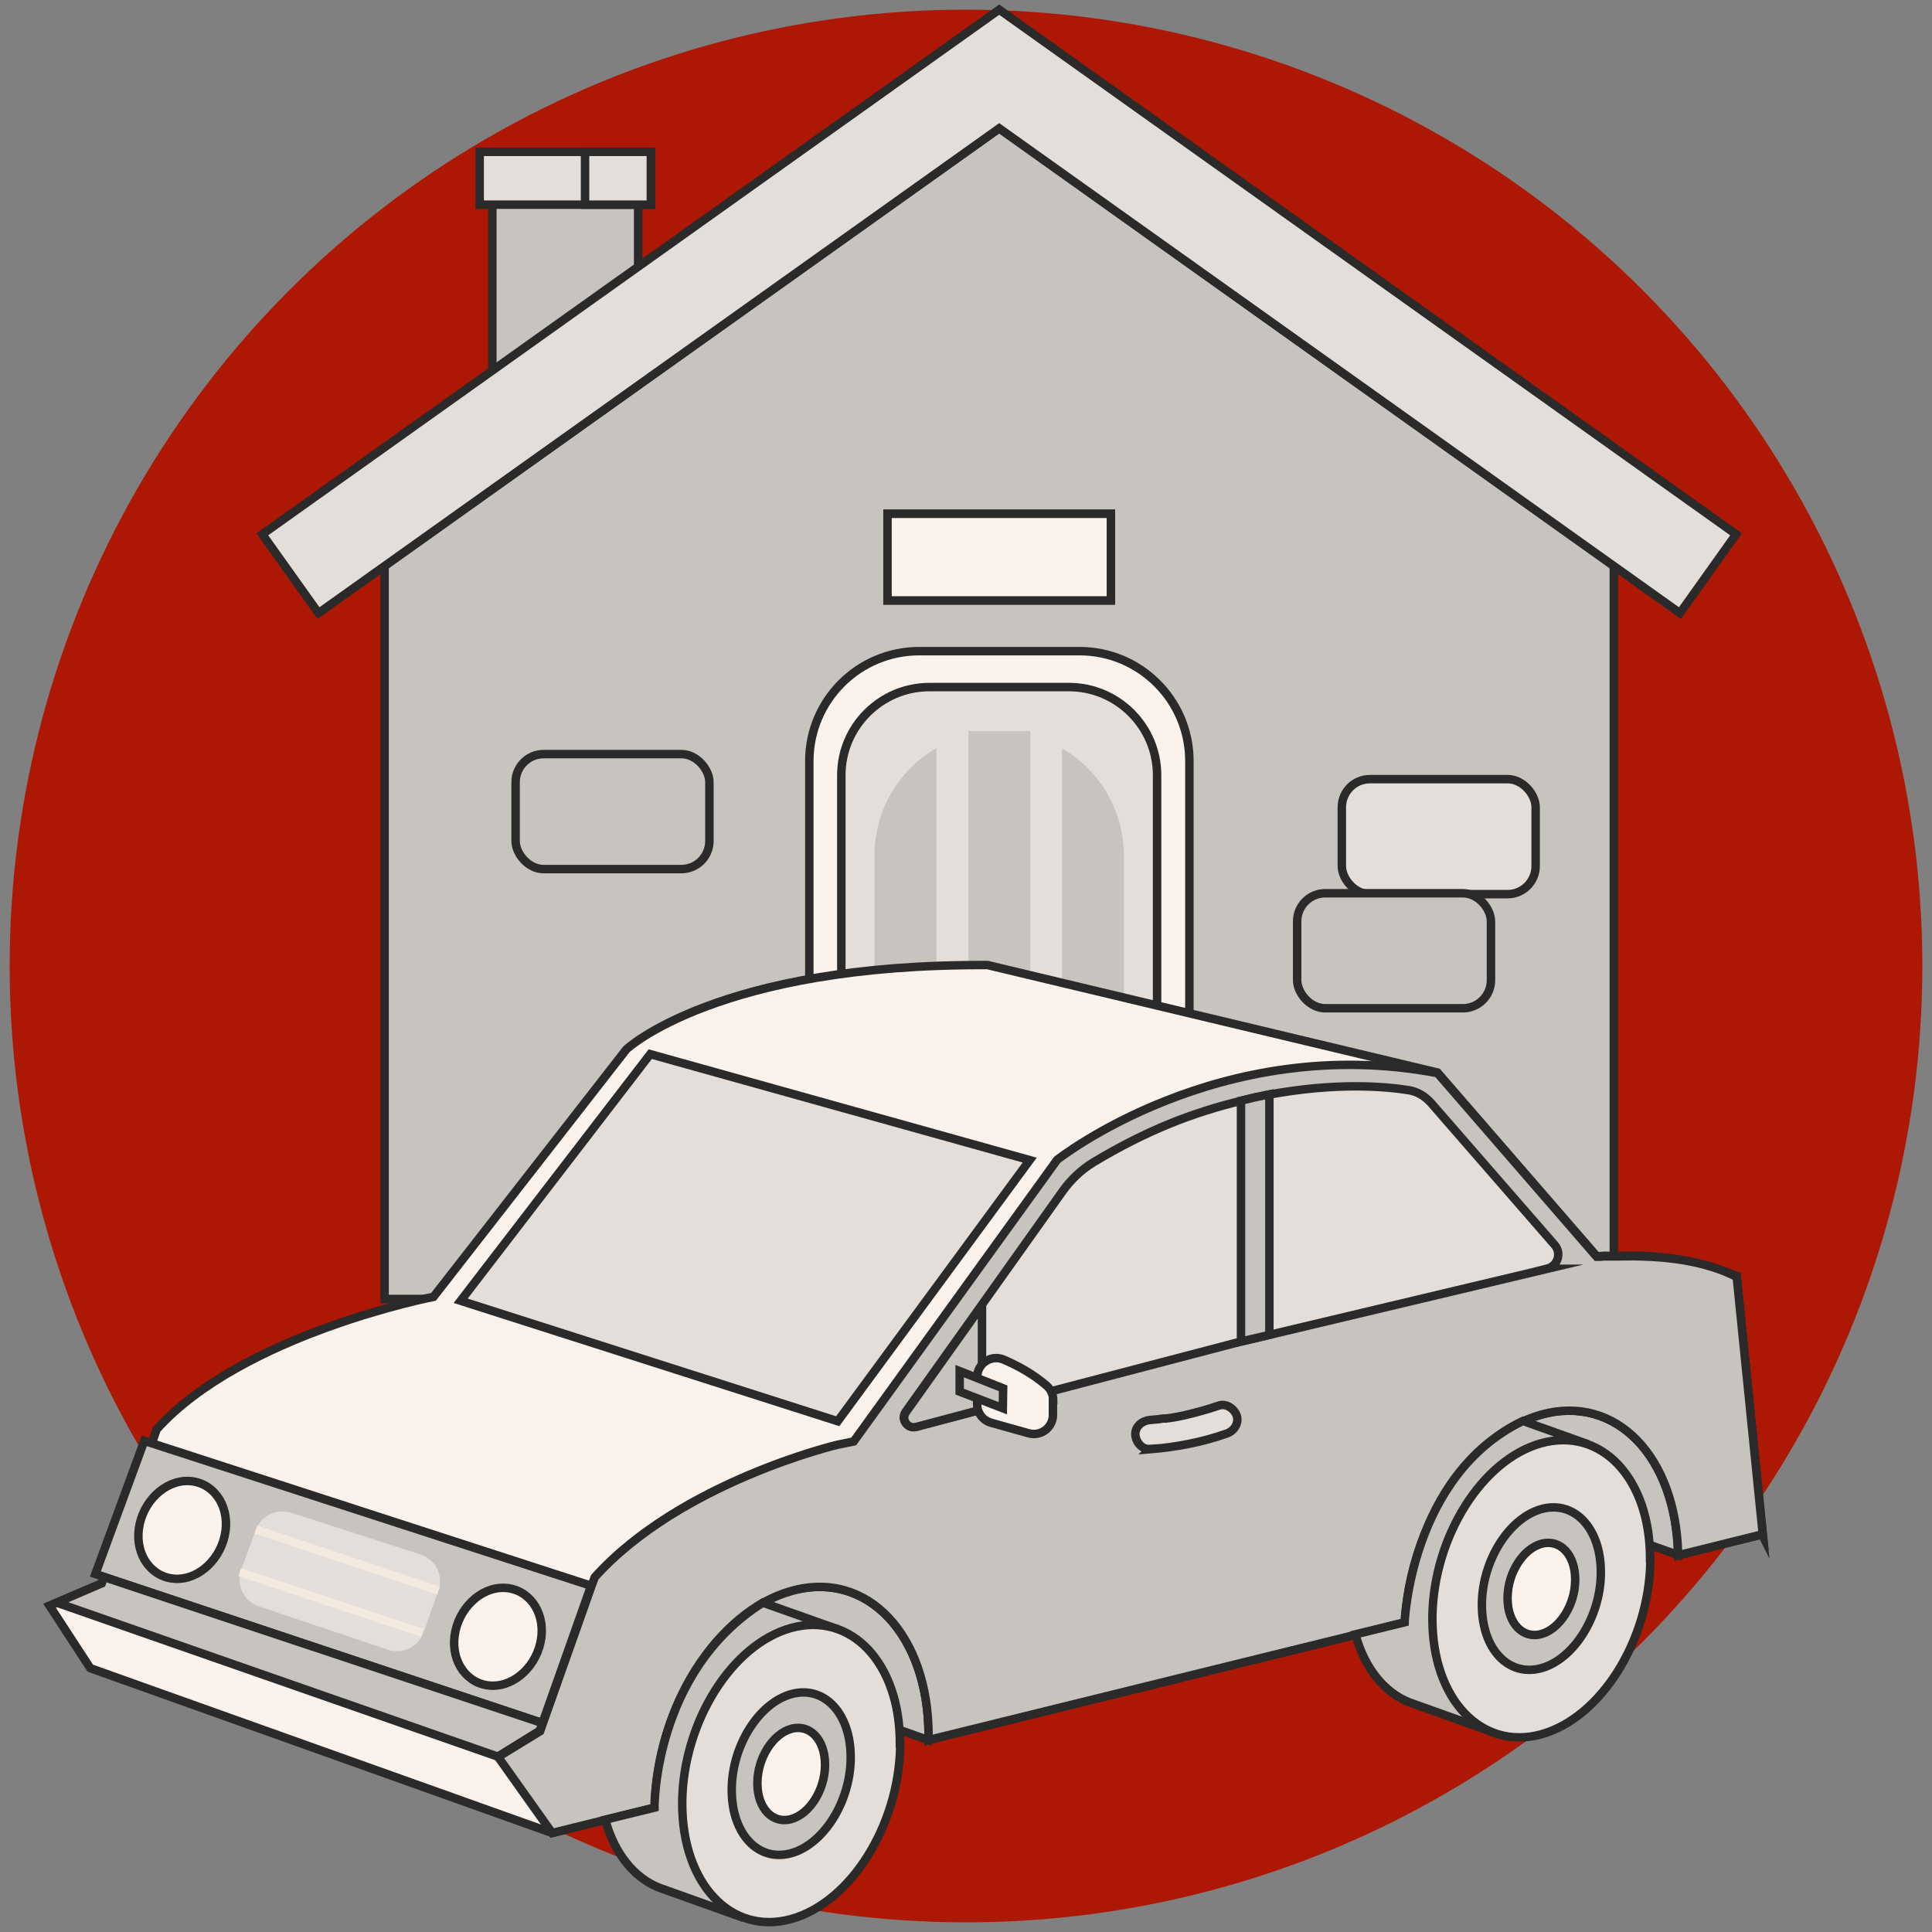 <?xml version="1.0" encoding="UTF-8"?>
<svg id="Layer_1" data-name="Layer 1" xmlns="http://www.w3.org/2000/svg" viewBox="0 0 64 64">
  <rect x="0" y="0" width="64" height="64" fill="#808080" stroke="none"/>
  <defs>
    <style>
      .cls-1 {
        fill: #ac1804;
      }

      .cls-2 {
        fill: none;
        stroke: #f3e9df;
      }

      .cls-2, .cls-3, .cls-4, .cls-5 {
        stroke-miterlimit: 10;
        stroke-width: .28px;
      }

      .cls-3 {
        fill: #faf2eb;
      }

      .cls-3, .cls-4, .cls-5 {
        stroke: #2a2a2a;
      }

      .cls-6, .cls-5 {
        fill: #c7c3bf;
      }

      .cls-4, .cls-7 {
        fill: #e3ded9;
      }
    </style>
  </defs>
  <circle class="cls-1" cx="32" cy="32" r="31.68"/>
  <g>
    <g>
      <g>
        <rect class="cls-5" x="16.31" y="6.51" width="4.83" height="8.13"/>
        <rect class="cls-4" x="15.89" y="5.03" width="5.67" height="1.75"/>
        <rect class="cls-4" x="19.38" y="5.03" width="2.18" height="1.75"/>
      </g>
      <g>
        <polygon class="cls-5" points="33.1 4.25 12.74 18.75 12.74 43.03 33.1 43.03 53.46 43.03 53.46 18.75 33.1 4.25"/>
        <rect class="cls-4" x="44.45" y="25.81" width="6.42" height="3.81" rx=".93" ry=".93"/>
        <rect class="cls-5" x="42.97" y="29.59" width="6.42" height="3.81" rx=".93" ry=".93"/>
        <rect class="cls-3" x="29.4" y="17.02" width="7.4" height="2.87"/>
        <rect class="cls-3" x="29.4" y="17.02" width="7.4" height="2.87"/>
        <rect class="cls-5" x="17.08" y="24.98" width="6.42" height="3.81" rx=".93" ry=".93"/>
        <polygon class="cls-4" points="55.65 20.31 33.1 4.25 10.55 20.31 8.69 17.7 33.1 .32 57.51 17.7 55.65 20.31"/>
      </g>
      <g>
        <path class="cls-3" d="M30.45,21.57h5.31c2.01,0,3.64,1.63,3.64,3.64v17.89h-12.59v-17.89c0-2.01,1.63-3.64,3.64-3.64Z"/>
        <path class="cls-4" d="M30.79,22.76h4.62c1.61,0,2.92,1.31,2.92,2.92v17.43h-10.46v-17.43c0-1.61,1.31-2.92,2.92-2.92Z"/>
        <g>
          <path class="cls-6" d="M31.02,24.78v16.86s0,0,0,0h-2.05s0,0,0,0v-13.3c0-1.52.82-2.85,2.05-3.56Z"/>
          <polygon class="cls-6" points="34.13 24.22 34.13 41.64 34.12 41.64 32.08 41.64 32.08 41.64 32.08 24.22 33.1 24.22 34.13 24.22"/>
          <path class="cls-6" d="M37.23,28.35v13.3s0,0,0,0h-2.05s0,0,0,0v-16.86c1.23.71,2.05,2.04,2.05,3.56Z"/>
        </g>
        <circle class="cls-3" cx="30" cy="34.96" r="1.31"/>
      </g>
    </g>
    <g>
      <g>
        <polygon class="cls-5" points="55.59 51.51 47.14 48.53 51.36 45.08 56.1 46.41 55.59 51.51"/>
        <polygon class="cls-5" points="30.74 57.64 22.3 54.65 26.52 51.2 31.26 52.53 30.74 57.64"/>
        <path class="cls-3" d="M58.37,50.83l-2.78.69c-.06-3.27-2.06-5.34-4.53-4.66-2.4.67-4.36,3.7-4.52,6.89l-15.78,3.89s0-.09,0-.14c0-3.35-2.03-5.5-4.54-4.8-2.47.69-4.48,3.88-4.53,7.18l-3.4.84-15.3-5.46-1.35-2.07,1.74-.74.08-.21,1.57-4.43.16-.46c2.84-3.16,9.17-4.39,9.17-4.39l6.39-8.2s3.02-2.84,11.97-2.79l14.9,3.56,5.27,6.08s.02,0,.07,0c.01,0,.03,0,.04,0,.03,0,.07,0,.12-.01.02,0,.03,0,.05,0,.02,0,.04,0,.07,0,0,0,.02,0,.02,0,.02,0,.03,0,.05,0,.04,0,.08,0,.12,0,.03,0,.07,0,.1,0,.02,0,.04,0,.06,0,.08,0,.17,0,.26,0,.08,0,.17,0,.25,0,.08,0,.16,0,.25,0,1.79.06,3,.6,3.16.67,0,0,.01,0,.02,0l.87,8.6Z"/>
        <path class="cls-5" d="M58.37,50.83l-2.78.69c-.06-3.27-2.06-5.34-4.53-4.66-2.4.67-4.36,3.7-4.52,6.89l-15.78,3.89s0-.09,0-.14c0-3.35-2.03-5.5-4.54-4.8-2.47.69-4.48,3.88-4.53,7.18l-3.4.84-1.79-2.52,1.39-.85,1.7-4.8.11-.3c2.84-3.16,8.04-4.39,8.04-4.39l.54-.11,6.74-9.33s5.37-4.25,12.6-2.87l5.27,6.08s.02,0,.07,0c.01,0,.03,0,.04,0,.03,0,.07,0,.12-.01.02,0,.03,0,.05,0,.02,0,.04,0,.07,0,0,0,.02,0,.02,0,.02,0,.03,0,.05,0,.04,0,.08,0,.12,0,.03,0,.06,0,.1,0,.02,0,.04,0,.06,0,.22,0,.47-.01.76,0,.93.02,2.16.16,3.16.67,0,0,.01,0,.02,0l.87,8.6Z"/>
        <polygon class="cls-4" points="21.54 34.92 15.26 43.09 27.75 47.08 34.11 38.43 21.54 34.92"/>
        <path class="cls-4" d="M51.26,42.03l-9.21,2.19-.94.22-8.59,2.25-2.18.57c-.29.07-.51-.25-.34-.49l2.52-3.54h0s2.68-3.77,2.68-3.77c.27-.38.62-.71,1.01-.95,1.81-1.09,3.33-1.66,4.89-2.04.32-.08.63-.15.94-.21,2.22-.41,3.84-.27,4.6-.15.3.04.56.2.76.42l4.1,4.71c.24.28.1.7-.26.79Z"/>
        <polygon class="cls-5" points="4.78 47.73 3.16 52.14 17.97 57.08 19.58 52.53 4.78 47.73"/>
        <path class="cls-7" d="M8.48,50.67l-.49,1.33c-.18.49.08,1.04.58,1.21l4.28,1.44c.49.16,1.01-.09,1.18-.57l.49-1.39c.18-.5-.09-1.04-.6-1.2l-4.28-1.38c-.48-.15-.99.1-1.17.57Z"/>
        <path class="cls-5" d="M42.05,36.26v7.96l-.94.22v-7.98c.32-.08.63-.15.94-.21Z"/>
        <g>
          <path class="cls-5" d="M27.75,53.97l-2.48-.88c-3.63,2.29-3.59,6.79-3.59,6.79l-1.63.4c.3,1.11.95,1.92,1.78,2.25l2.77.99.04.02"/>
          <path class="cls-4" d="M29.82,57.75s0,.08,0,.11c-.05,2.62-1.64,5.16-3.61,5.71-1.99.55-3.61-1.16-3.61-3.82,0-.04,0-.08,0-.11.05-2.62,1.64-5.16,3.6-5.71,1.99-.55,3.61,1.15,3.61,3.82Z"/>
          <path class="cls-5" d="M28.18,58.21s0,.04,0,.06c-.02,1.43-.9,2.82-1.97,3.12-1.09.3-1.97-.63-1.97-2.09,0-.02,0-.04,0-.06.02-1.43.9-2.82,1.97-3.12,1.09-.3,1.97.63,1.97,2.09Z"/>
          <path class="cls-3" d="M27.33,58.45s0,.02,0,.04c-.01.81-.51,1.6-1.12,1.77-.62.17-1.12-.36-1.12-1.18,0-.01,0-.02,0-.04.01-.81.51-1.6,1.12-1.77.62-.17,1.12.36,1.12,1.18Z"/>
        </g>
        <g>
          <path class="cls-5" d="M52.6,47.84l-2.15-.77c-3.73,1.8-3.92,6.67-3.92,6.67l-1.63.4c.3,1.11.95,1.92,1.78,2.25l2.77.99.04.02"/>
          <path class="cls-4" d="M54.67,51.63s0,.08,0,.11c-.05,2.62-1.64,5.16-3.61,5.71-1.99.55-3.61-1.16-3.61-3.82,0-.04,0-.08,0-.11.05-2.62,1.64-5.16,3.6-5.71,1.99-.55,3.61,1.15,3.61,3.82Z"/>
          <path class="cls-5" d="M53.03,52.08s0,.04,0,.06c-.02,1.43-.9,2.82-1.97,3.12-1.09.3-1.97-.63-1.97-2.09,0-.02,0-.04,0-.06.02-1.43.9-2.82,1.97-3.12,1.09-.3,1.97.63,1.97,2.09Z"/>
          <path class="cls-3" d="M52.18,52.32s0,.02,0,.04c-.01.81-.51,1.6-1.12,1.77-.62.17-1.12-.36-1.12-1.18,0-.01,0-.02,0-.04.01-.81.51-1.6,1.12-1.77.62-.17,1.12.36,1.12,1.18Z"/>
        </g>
        <path class="cls-3" d="M7.47,50.72c.12-.89-.43-1.63-1.22-1.66s-1.53.69-1.65,1.58.43,1.63,1.22,1.66,1.53-.69,1.65-1.58Z"/>
        <path class="cls-3" d="M17.93,54.26c.12-.89-.43-1.63-1.22-1.66s-1.53.69-1.65,1.58.43,1.63,1.22,1.66,1.53-.69,1.65-1.58Z"/>
        <path class="cls-5" d="M32.53,43.23v3.46h0s-2.18.58-2.18.58c-.29.07-.51-.25-.34-.49l2.52-3.54Z"/>
        <path class="cls-3" d="M34.88,46.38v.49c0,.42-.4.72-.8.61l-1.25-.35c-.27-.08-.46-.32-.46-.61v-.9c0-.45.46-.76.88-.58s.96.46,1.43.87c.13.12.21.29.21.47Z"/>
        <polygon class="cls-5" points="33.23 45.99 33.22 46.65 31.79 46.1 31.79 45.42 33.23 45.99"/>
        <polygon class="cls-5" points="3.44 52.24 3.37 52.45 1.88 53.09 16.49 58.19 17.88 57.33 17.97 57.08 3.44 52.24"/>
        <g>
          <line class="cls-2" x1="8.48" y1="50.67" x2="14.53" y2="52.69"/>
          <line class="cls-2" x1="7.94" y1="52.08" x2="13.99" y2="54.09"/>
        </g>
      </g>
      <path class="cls-4" d="M38.08,48.01c.87-.07,1.73-.23,2.55-.52.24-.08.42-.33.34-.59-.08-.23-.34-.42-.59-.34-.38.13-.78.24-1.17.33-.19.04-.39.08-.59.1-.02,0-.05,0-.07,0,.05,0,.05,0,0,0-.05,0-.09.01-.14.02-.11.01-.21.02-.32.03-.25.02-.49.21-.48.48.01.24.21.5.48.48h0Z"/>
    </g>
  </g>
</svg>